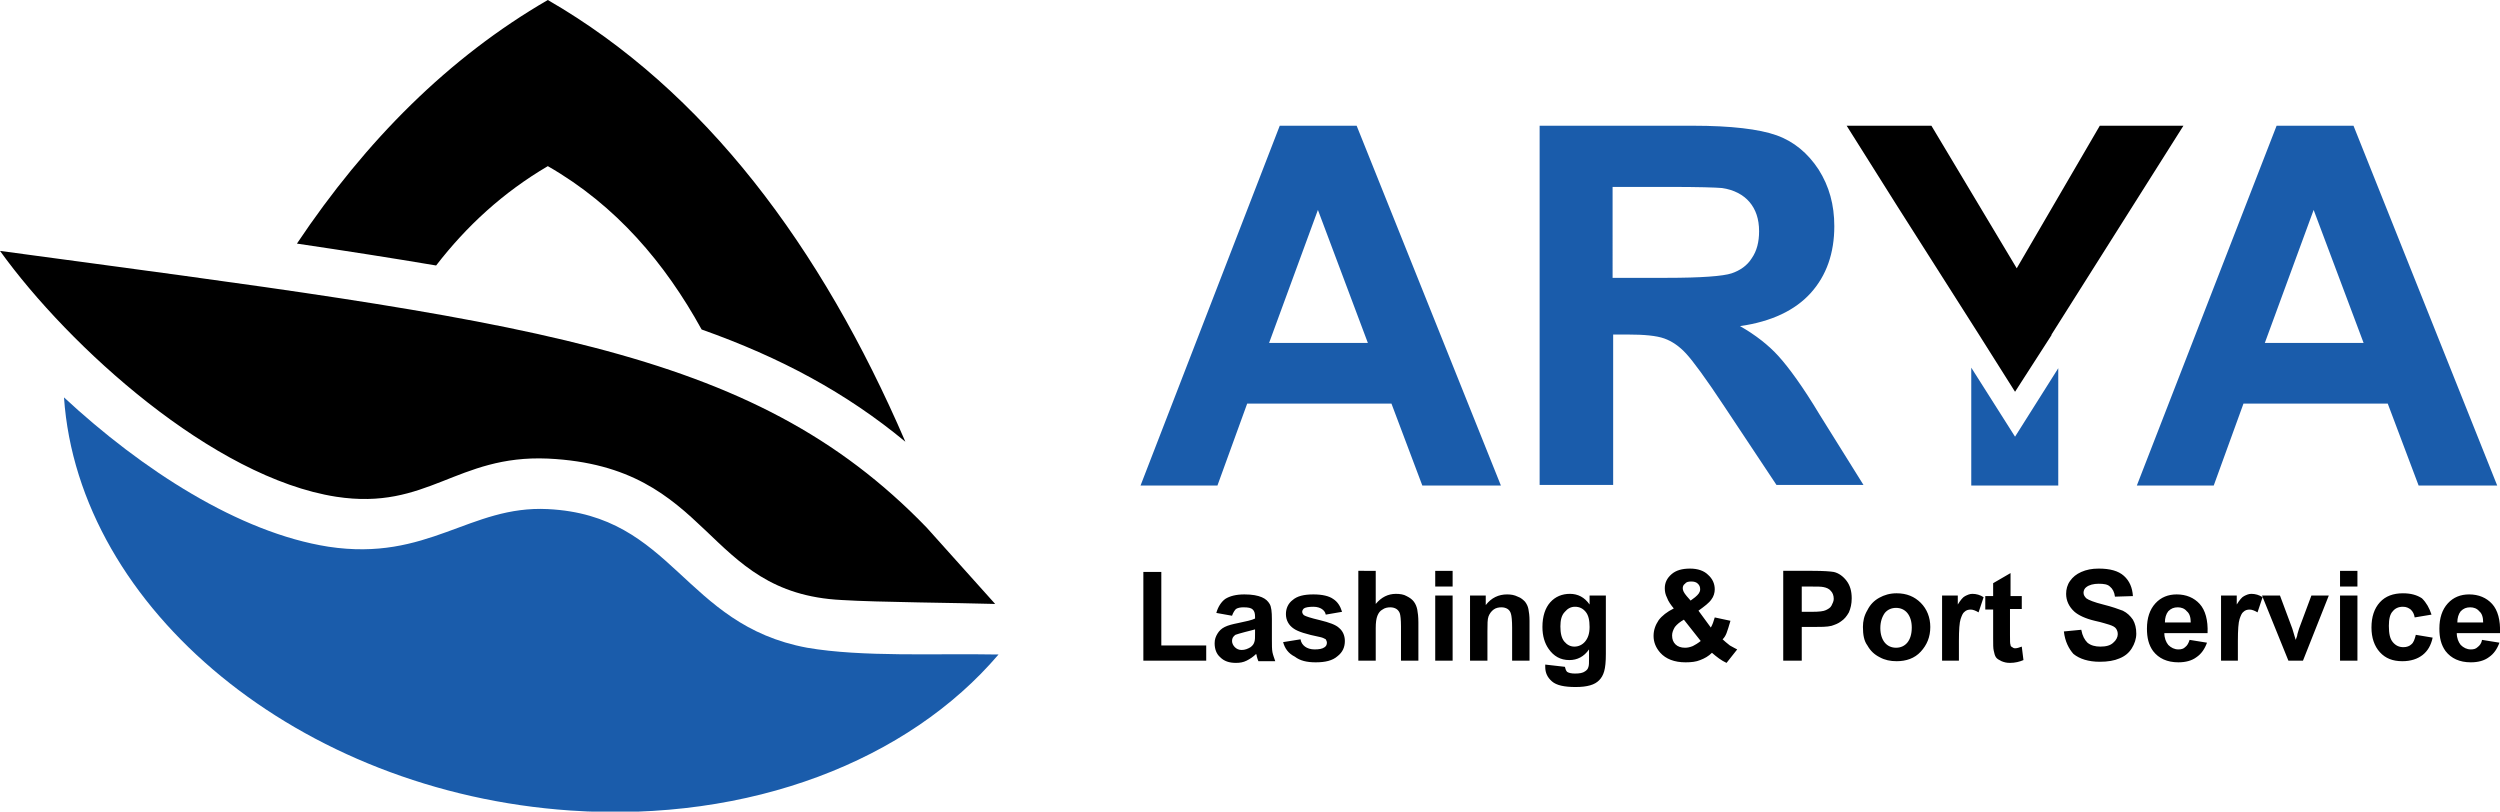 <?xml version="1.0" encoding="utf-8"?>
<!-- Generator: Adobe Illustrator 26.5.0, SVG Export Plug-In . SVG Version: 6.00 Build 0)  -->
<svg version="1.1" id="Layer_1" xmlns="http://www.w3.org/2000/svg" xmlns:xlink="http://www.w3.org/1999/xlink" x="0px" y="0px"
	 viewBox="0 0 445.4 144.6" style="enable-background:new 0 0 445.4 144.6;" xml:space="preserve">
<style type="text/css">
	.st0{fill-rule:evenodd;clip-rule:evenodd;}
	.st1{fill-rule:evenodd;clip-rule:evenodd;fill:#1A5CAB;}
	.st2{fill:#1A5CAB;}
</style>
<g>
	<path class="st0" d="M177.3,107.6L165.1,94C133.7,61.5,93.2,57.3,0,44.7c12.3,17.1,38,40.4,59.9,43.8C76.2,91,81.3,81,97.6,81.7
		c29.6,1.4,27.5,24,52.4,25.2C156.3,107.3,170.9,107.4,177.3,107.6 M77.7,47.3c5.4-7,11.9-13,19.9-17.7c12.2,7,20.9,17.3,27.4,29.1
		c14.1,5,25.8,11.3,36.3,20C146.3,43.9,125.5,16.1,97.6,0C80,10.2,65.2,25,52.9,43.4C61.7,44.7,70,46,77.7,47.3z"/>
	<path class="st1" d="M97.6,90.7c-13.9-0.7-21.3,9.4-39.1,6.7c-15.9-2.5-33.2-13.7-47.1-26.6c2.6,37.7,42,70.3,90.2,73.6
		c32.1,2.2,60.3-9,76.3-27.8l-0.7,0c-10.1-0.2-23.6,0.5-33.4-1.2C121.7,111.3,120,91.8,97.6,90.7"/>
	<path class="st2" d="M421.1,61.1l-8.9-23.7l-8.7,23.7H421.1z M444.9,86.5h-14l-5.5-14.6h-25.7l-5.3,14.6h-13.7l24.9-64.1h13.7
		L444.9,86.5z M287.3,49.5h9.6c6.2,0,10.1-0.3,11.6-0.8c1.5-0.5,2.8-1.4,3.6-2.7c0.9-1.3,1.3-2.9,1.3-4.8c0-2.2-0.6-3.9-1.7-5.2
		c-1.1-1.3-2.8-2.2-4.9-2.5c-1.1-0.1-4.2-0.2-9.4-0.2h-10.1V49.5z M274.3,86.5V22.4h27.3c6.8,0,11.8,0.6,14.9,1.7
		c3.1,1.1,5.6,3.2,7.5,6.1c1.9,3,2.8,6.3,2.8,10.1c0,4.8-1.4,8.8-4.2,11.9c-2.8,3.1-7,5.1-12.6,5.9c2.8,1.6,5.1,3.4,6.9,5.4
		c1.8,2,4.3,5.4,7.3,10.4l7.8,12.5h-15.5l-9.3-14c-3.3-5-5.6-8.1-6.8-9.4c-1.2-1.3-2.5-2.2-3.9-2.7c-1.4-0.5-3.6-0.7-6.5-0.7h-2.6
		v26.8H274.3z M243.7,61.1l-8.9-23.7l-8.7,23.7H243.7z M267.4,86.5h-14l-5.5-14.6h-25.7l-5.3,14.6h-13.7L228,22.4h13.7L267.4,86.5z"
		/>
	<path d="M442.4,110.9c0-0.9-0.2-1.6-0.7-2c-0.4-0.5-1-0.7-1.6-0.7c-0.7,0-1.2,0.2-1.7,0.7c-0.4,0.5-0.6,1.2-0.6,2H442.4z
		 M442.2,114l3.1,0.5c-0.4,1.1-1,2-1.9,2.6c-0.8,0.6-1.9,0.9-3.2,0.9c-2,0-3.5-0.7-4.5-2c-0.8-1.1-1.1-2.4-1.1-4
		c0-1.9,0.5-3.4,1.5-4.5c1-1.1,2.3-1.6,3.8-1.6c1.7,0,3.1,0.6,4.1,1.7c1,1.1,1.5,2.9,1.4,5.2h-7.7c0,0.9,0.3,1.6,0.7,2.1
		c0.5,0.5,1.1,0.8,1.8,0.8c0.5,0,0.9-0.1,1.2-0.4C441.8,115,442.1,114.6,442.2,114z M433.2,109.5l-3,0.5c-0.1-0.6-0.3-1-0.7-1.4
		c-0.4-0.3-0.8-0.5-1.4-0.5c-0.8,0-1.4,0.3-1.8,0.8c-0.5,0.5-0.7,1.4-0.7,2.6c0,1.4,0.2,2.3,0.7,2.9c0.5,0.6,1.1,0.9,1.9,0.9
		c0.6,0,1.1-0.2,1.4-0.5c0.4-0.3,0.6-0.9,0.8-1.7l3,0.5c-0.3,1.4-0.9,2.4-1.8,3.1c-0.9,0.7-2.1,1.1-3.6,1.1c-1.7,0-3-0.5-4-1.6
		c-1-1.1-1.5-2.6-1.5-4.4c0-1.9,0.5-3.4,1.5-4.5c1-1.1,2.4-1.6,4.1-1.6c1.4,0,2.5,0.3,3.4,0.9C432.3,107.4,432.8,108.3,433.2,109.5z
		 M416.9,117.7v-11.6h3.1v11.6H416.9z M416.9,104.5v-2.8h3.1v2.8H416.9z M407.7,117.7l-4.7-11.6h3.2l2.2,5.9l0.6,2
		c0.2-0.5,0.3-0.8,0.3-1c0.1-0.3,0.2-0.7,0.3-1l2.2-5.9h3.1l-4.6,11.6H407.7z M398.8,117.7h-3.1v-11.6h2.8v1.6
		c0.5-0.8,0.9-1.3,1.3-1.5c0.4-0.2,0.8-0.4,1.3-0.4c0.7,0,1.4,0.2,2,0.6l-0.9,2.7c-0.5-0.3-1-0.5-1.4-0.5c-0.4,0-0.8,0.1-1.1,0.4
		c-0.3,0.2-0.5,0.7-0.7,1.3c-0.2,0.6-0.3,1.9-0.3,3.9V117.7z M390.3,110.9c0-0.9-0.2-1.6-0.7-2c-0.4-0.5-1-0.7-1.6-0.7
		c-0.7,0-1.2,0.2-1.7,0.7c-0.4,0.5-0.6,1.2-0.6,2H390.3z M390.1,114l3.1,0.5c-0.4,1.1-1,2-1.9,2.6c-0.8,0.6-1.9,0.9-3.2,0.9
		c-2,0-3.5-0.7-4.5-2c-0.8-1.1-1.1-2.4-1.1-4c0-1.9,0.5-3.4,1.5-4.5c1-1.1,2.3-1.6,3.8-1.6c1.7,0,3.1,0.6,4.1,1.7
		c1,1.1,1.5,2.9,1.4,5.2h-7.7c0,0.9,0.3,1.6,0.7,2.1c0.5,0.5,1.1,0.8,1.8,0.8c0.5,0,0.9-0.1,1.2-0.4
		C389.7,115,389.9,114.6,390.1,114z M367.7,112.5l3.1-0.3c0.2,1.1,0.6,1.8,1.1,2.3c0.6,0.5,1.4,0.7,2.3,0.7c1,0,1.8-0.2,2.3-0.7
		c0.5-0.4,0.8-1,0.8-1.5c0-0.4-0.1-0.7-0.3-1c-0.2-0.3-0.6-0.5-1.2-0.7c-0.4-0.1-1.2-0.4-2.6-0.7c-1.7-0.4-2.9-1-3.6-1.6
		c-1-0.9-1.5-2-1.5-3.2c0-0.8,0.2-1.6,0.7-2.3c0.5-0.7,1.1-1.2,2-1.6c0.9-0.4,1.9-0.6,3.1-0.6c2,0,3.5,0.4,4.5,1.3
		c1,0.9,1.5,2.1,1.6,3.6l-3.2,0.1c-0.1-0.8-0.4-1.4-0.9-1.8c-0.4-0.4-1.1-0.5-2-0.5c-0.9,0-1.7,0.2-2.2,0.6c-0.3,0.2-0.5,0.6-0.5,1
		c0,0.4,0.2,0.7,0.5,1c0.4,0.3,1.4,0.7,3,1.1c1.6,0.4,2.7,0.8,3.5,1.1c0.8,0.4,1.3,0.9,1.8,1.6c0.4,0.7,0.6,1.5,0.6,2.5
		c0,0.9-0.3,1.8-0.8,2.6c-0.5,0.8-1.2,1.4-2.2,1.8c-0.9,0.4-2.1,0.6-3.5,0.6c-2,0-3.6-0.5-4.7-1.4
		C368.6,115.6,367.9,114.3,367.7,112.5z M360.2,106.1v2.4h-2.1v4.7c0,1,0,1.5,0.1,1.7c0,0.2,0.1,0.3,0.3,0.4
		c0.1,0.1,0.3,0.2,0.5,0.2c0.3,0,0.7-0.1,1.2-0.3l0.3,2.4c-0.7,0.3-1.5,0.5-2.4,0.5c-0.6,0-1-0.1-1.5-0.3c-0.4-0.2-0.8-0.4-1-0.7
		c-0.2-0.3-0.3-0.7-0.4-1.2c-0.1-0.4-0.1-1.1-0.1-2.2v-5.1h-1.4v-2.4h1.4v-2.3l3.1-1.8v4.1H360.2z M349.1,117.7h-3.1v-11.6h2.8v1.6
		c0.5-0.8,0.9-1.3,1.3-1.5c0.4-0.2,0.8-0.4,1.3-0.4c0.7,0,1.4,0.2,2,0.6l-0.9,2.7c-0.5-0.3-1-0.5-1.4-0.5c-0.4,0-0.8,0.1-1.1,0.4
		c-0.3,0.2-0.5,0.7-0.7,1.3c-0.2,0.6-0.3,1.9-0.3,3.9V117.7z M335,111.9c0,1.1,0.3,2,0.8,2.6c0.5,0.6,1.2,0.9,2,0.9
		c0.8,0,1.5-0.3,2-0.9c0.5-0.6,0.8-1.5,0.8-2.7c0-1.1-0.3-2-0.8-2.6c-0.5-0.6-1.2-0.9-2-0.9c-0.8,0-1.5,0.3-2,0.9
		C335.3,109.9,335,110.8,335,111.9z M331.9,111.7c0-1,0.2-2,0.8-3c0.5-1,1.2-1.7,2.1-2.2c0.9-0.5,1.9-0.8,3.1-0.8
		c1.8,0,3.2,0.6,4.3,1.7c1.1,1.1,1.7,2.6,1.7,4.3c0,1.8-0.6,3.2-1.7,4.4c-1.1,1.2-2.6,1.7-4.3,1.7c-1.1,0-2.1-0.2-3-0.7
		c-1-0.5-1.7-1.2-2.2-2.1C332.1,114.2,331.9,113.1,331.9,111.7z M321,104.4v4.6h1.8c1.3,0,2.1-0.1,2.5-0.3c0.4-0.2,0.8-0.4,1-0.8
		c0.2-0.4,0.4-0.8,0.4-1.2c0-0.6-0.2-1.1-0.5-1.4c-0.3-0.4-0.8-0.6-1.3-0.7c-0.4-0.1-1.2-0.1-2.3-0.1H321z M317.7,117.7v-16h5.2
		c2,0,3.2,0.1,3.8,0.2c0.9,0.2,1.7,0.8,2.3,1.6c0.6,0.8,0.9,1.8,0.9,3.1c0,1-0.2,1.8-0.5,2.5c-0.4,0.7-0.8,1.2-1.4,1.6
		c-0.5,0.4-1.1,0.6-1.7,0.8c-0.8,0.2-1.9,0.2-3.3,0.2H321v6H317.7z M300,110.4c-0.7,0.4-1.2,0.8-1.6,1.3c-0.3,0.5-0.5,1-0.5,1.5
		c0,0.7,0.2,1.2,0.6,1.6c0.4,0.4,1,0.6,1.7,0.6c0.5,0,0.9-0.1,1.4-0.3c0.4-0.2,0.9-0.5,1.4-0.9L300,110.4z M301.2,107l0.8-0.6
		c0.6-0.5,0.9-0.9,0.9-1.4c0-0.4-0.1-0.7-0.4-1c-0.3-0.3-0.7-0.4-1.2-0.4c-0.5,0-0.9,0.1-1.1,0.4c-0.3,0.2-0.4,0.5-0.4,0.8
		c0,0.4,0.2,0.8,0.7,1.4L301.2,107z M309.5,115.7l-1.9,2.4c-0.9-0.4-1.8-1.1-2.6-1.8c-0.6,0.6-1.3,1-2.1,1.3
		c-0.7,0.3-1.6,0.4-2.6,0.4c-2,0-3.5-0.6-4.5-1.7c-0.8-0.9-1.2-1.9-1.2-3c0-1,0.3-1.9,0.9-2.8c0.6-0.8,1.5-1.5,2.7-2.1
		c-0.5-0.6-1-1.3-1.2-1.9c-0.3-0.6-0.4-1.1-0.4-1.7c0-1,0.4-1.8,1.2-2.5c0.8-0.7,1.9-1,3.3-1c1.4,0,2.5,0.4,3.2,1.1
		c0.8,0.7,1.2,1.6,1.2,2.6c0,0.6-0.2,1.3-0.6,1.8c-0.4,0.6-1.2,1.2-2.3,2l2.2,3c0.3-0.5,0.5-1.1,0.7-1.8l2.8,0.6
		c-0.3,1-0.5,1.7-0.7,2.2c-0.2,0.5-0.4,0.8-0.7,1.1c0.3,0.3,0.8,0.7,1.3,1.1C308.9,115.4,309.3,115.6,309.5,115.7z M278,111.6
		c0,1.2,0.2,2.1,0.7,2.7c0.5,0.6,1.1,0.9,1.8,0.9c0.7,0,1.4-0.3,1.9-0.9c0.5-0.6,0.8-1.4,0.8-2.6c0-1.2-0.2-2.1-0.7-2.7
		c-0.5-0.6-1.1-0.9-1.9-0.9c-0.7,0-1.3,0.3-1.8,0.9C278.2,109.6,278,110.5,278,111.6z M275.3,118.4l3.5,0.4c0.1,0.4,0.2,0.7,0.4,0.9
		c0.3,0.2,0.8,0.3,1.4,0.3c0.8,0,1.4-0.1,1.8-0.4c0.3-0.2,0.5-0.4,0.6-0.8c0.1-0.3,0.1-0.7,0.1-1.4l0-1.7c-0.9,1.3-2.1,1.9-3.5,1.9
		c-1.6,0-2.8-0.7-3.7-2c-0.7-1-1.1-2.3-1.1-3.9c0-1.9,0.5-3.4,1.4-4.4c0.9-1,2.1-1.5,3.5-1.5c1.4,0,2.6,0.6,3.5,1.9v-1.6h2.9v10.4
		c0,1.4-0.1,2.4-0.3,3.1c-0.2,0.7-0.5,1.2-0.9,1.6c-0.4,0.4-0.9,0.7-1.6,0.9c-0.7,0.2-1.5,0.3-2.6,0.3c-2,0-3.4-0.3-4.2-1
		c-0.8-0.7-1.2-1.5-1.2-2.6C275.3,118.7,275.3,118.5,275.3,118.4z M272.5,117.7h-3.1v-5.9c0-1.2-0.1-2.1-0.2-2.4
		c-0.1-0.4-0.3-0.7-0.6-0.9c-0.3-0.2-0.7-0.3-1.1-0.3c-0.5,0-1,0.1-1.4,0.4c-0.4,0.3-0.7,0.7-0.9,1.2c-0.2,0.5-0.2,1.4-0.2,2.7v5.2
		h-3.1v-11.6h2.8v1.7c1-1.3,2.3-1.9,3.8-1.9c0.7,0,1.3,0.1,1.9,0.4c0.6,0.2,1,0.6,1.3,0.9c0.3,0.4,0.5,0.8,0.6,1.3
		c0.1,0.5,0.2,1.2,0.2,2.1V117.7z M255.7,117.7v-11.6h3.1v11.6H255.7z M255.7,104.5v-2.8h3.1v2.8H255.7z M245.1,101.7v5.9
		c1-1.2,2.2-1.8,3.6-1.8c0.7,0,1.4,0.1,1.9,0.4c0.6,0.3,1,0.6,1.3,1c0.3,0.4,0.5,0.9,0.6,1.4c0.1,0.5,0.2,1.3,0.2,2.3v6.8h-3.1v-6.1
		c0-1.2-0.1-2-0.2-2.3c-0.1-0.3-0.3-0.6-0.6-0.8c-0.3-0.2-0.7-0.3-1.1-0.3c-0.5,0-1,0.1-1.4,0.4c-0.4,0.2-0.7,0.6-0.9,1.1
		c-0.2,0.5-0.3,1.2-0.3,2.2v5.8H242v-16H245.1z M228.6,114.4l3.1-0.5c0.1,0.6,0.4,1,0.8,1.3c0.4,0.3,1,0.5,1.7,0.5
		c0.8,0,1.4-0.1,1.8-0.4c0.3-0.2,0.4-0.5,0.4-0.8c0-0.2-0.1-0.4-0.2-0.6c-0.2-0.1-0.5-0.3-1-0.4c-2.5-0.5-4-1-4.7-1.5
		c-0.9-0.6-1.4-1.5-1.4-2.6c0-1,0.4-1.9,1.2-2.5c0.8-0.7,2-1,3.7-1c1.6,0,2.8,0.3,3.5,0.8c0.8,0.5,1.3,1.3,1.6,2.3l-2.9,0.5
		c-0.1-0.5-0.4-0.8-0.7-1s-0.8-0.4-1.5-0.4c-0.8,0-1.4,0.1-1.7,0.3c-0.2,0.2-0.3,0.4-0.3,0.6c0,0.2,0.1,0.4,0.3,0.6
		c0.3,0.2,1.2,0.5,2.9,0.9c1.6,0.4,2.8,0.8,3.4,1.4c0.6,0.5,1,1.3,1,2.3c0,1.1-0.4,2-1.3,2.7c-0.9,0.8-2.2,1.1-3.9,1.1
		c-1.6,0-2.8-0.3-3.7-1C229.5,116.4,228.9,115.5,228.6,114.4z M223.7,112.1c-0.4,0.1-1,0.3-1.9,0.5c-0.8,0.2-1.4,0.4-1.7,0.5
		c-0.4,0.3-0.6,0.6-0.6,1.1c0,0.4,0.2,0.8,0.5,1.1c0.3,0.3,0.7,0.5,1.2,0.5c0.6,0,1.1-0.2,1.6-0.5c0.4-0.3,0.6-0.6,0.7-1
		c0.1-0.3,0.1-0.8,0.1-1.5V112.1z M219.5,109.7l-2.8-0.5c0.3-1.1,0.9-2,1.6-2.5c0.8-0.5,1.9-0.8,3.4-0.8c1.4,0,2.4,0.2,3.1,0.5
		c0.7,0.3,1.1,0.7,1.4,1.2c0.3,0.5,0.4,1.4,0.4,2.7l0,3.6c0,1,0,1.8,0.1,2.3c0.1,0.5,0.3,1,0.5,1.6h-3c-0.1-0.2-0.2-0.5-0.3-0.9
		c0-0.2-0.1-0.3-0.1-0.4c-0.5,0.5-1.1,0.9-1.7,1.2c-0.6,0.3-1.2,0.4-1.9,0.4c-1.2,0-2.1-0.3-2.8-1c-0.7-0.6-1-1.5-1-2.5
		c0-0.7,0.2-1.2,0.5-1.7c0.3-0.5,0.7-0.9,1.3-1.2c0.6-0.3,1.4-0.5,2.4-0.7c1.4-0.3,2.4-0.5,3-0.8v-0.3c0-0.6-0.1-1-0.4-1.3
		c-0.3-0.3-0.8-0.4-1.7-0.4c-0.5,0-1,0.1-1.3,0.3C220,108.7,219.7,109.1,219.5,109.7z M203.7,117.7v-15.8h3.2V115h8v2.7H203.7z"/>
	<polygon class="st1" points="366.7,86.5 366.7,65.6 359,77.8 351.2,65.5 351.2,86.5 	"/>
	<polygon class="st0" points="365.5,59.6 389,22.4 374.1,22.4 359.3,47.8 344.1,22.4 329,22.4 338,36.7 352.5,59.5 359,69.8 
		365.5,59.7 	"/>
</g>
</svg>
